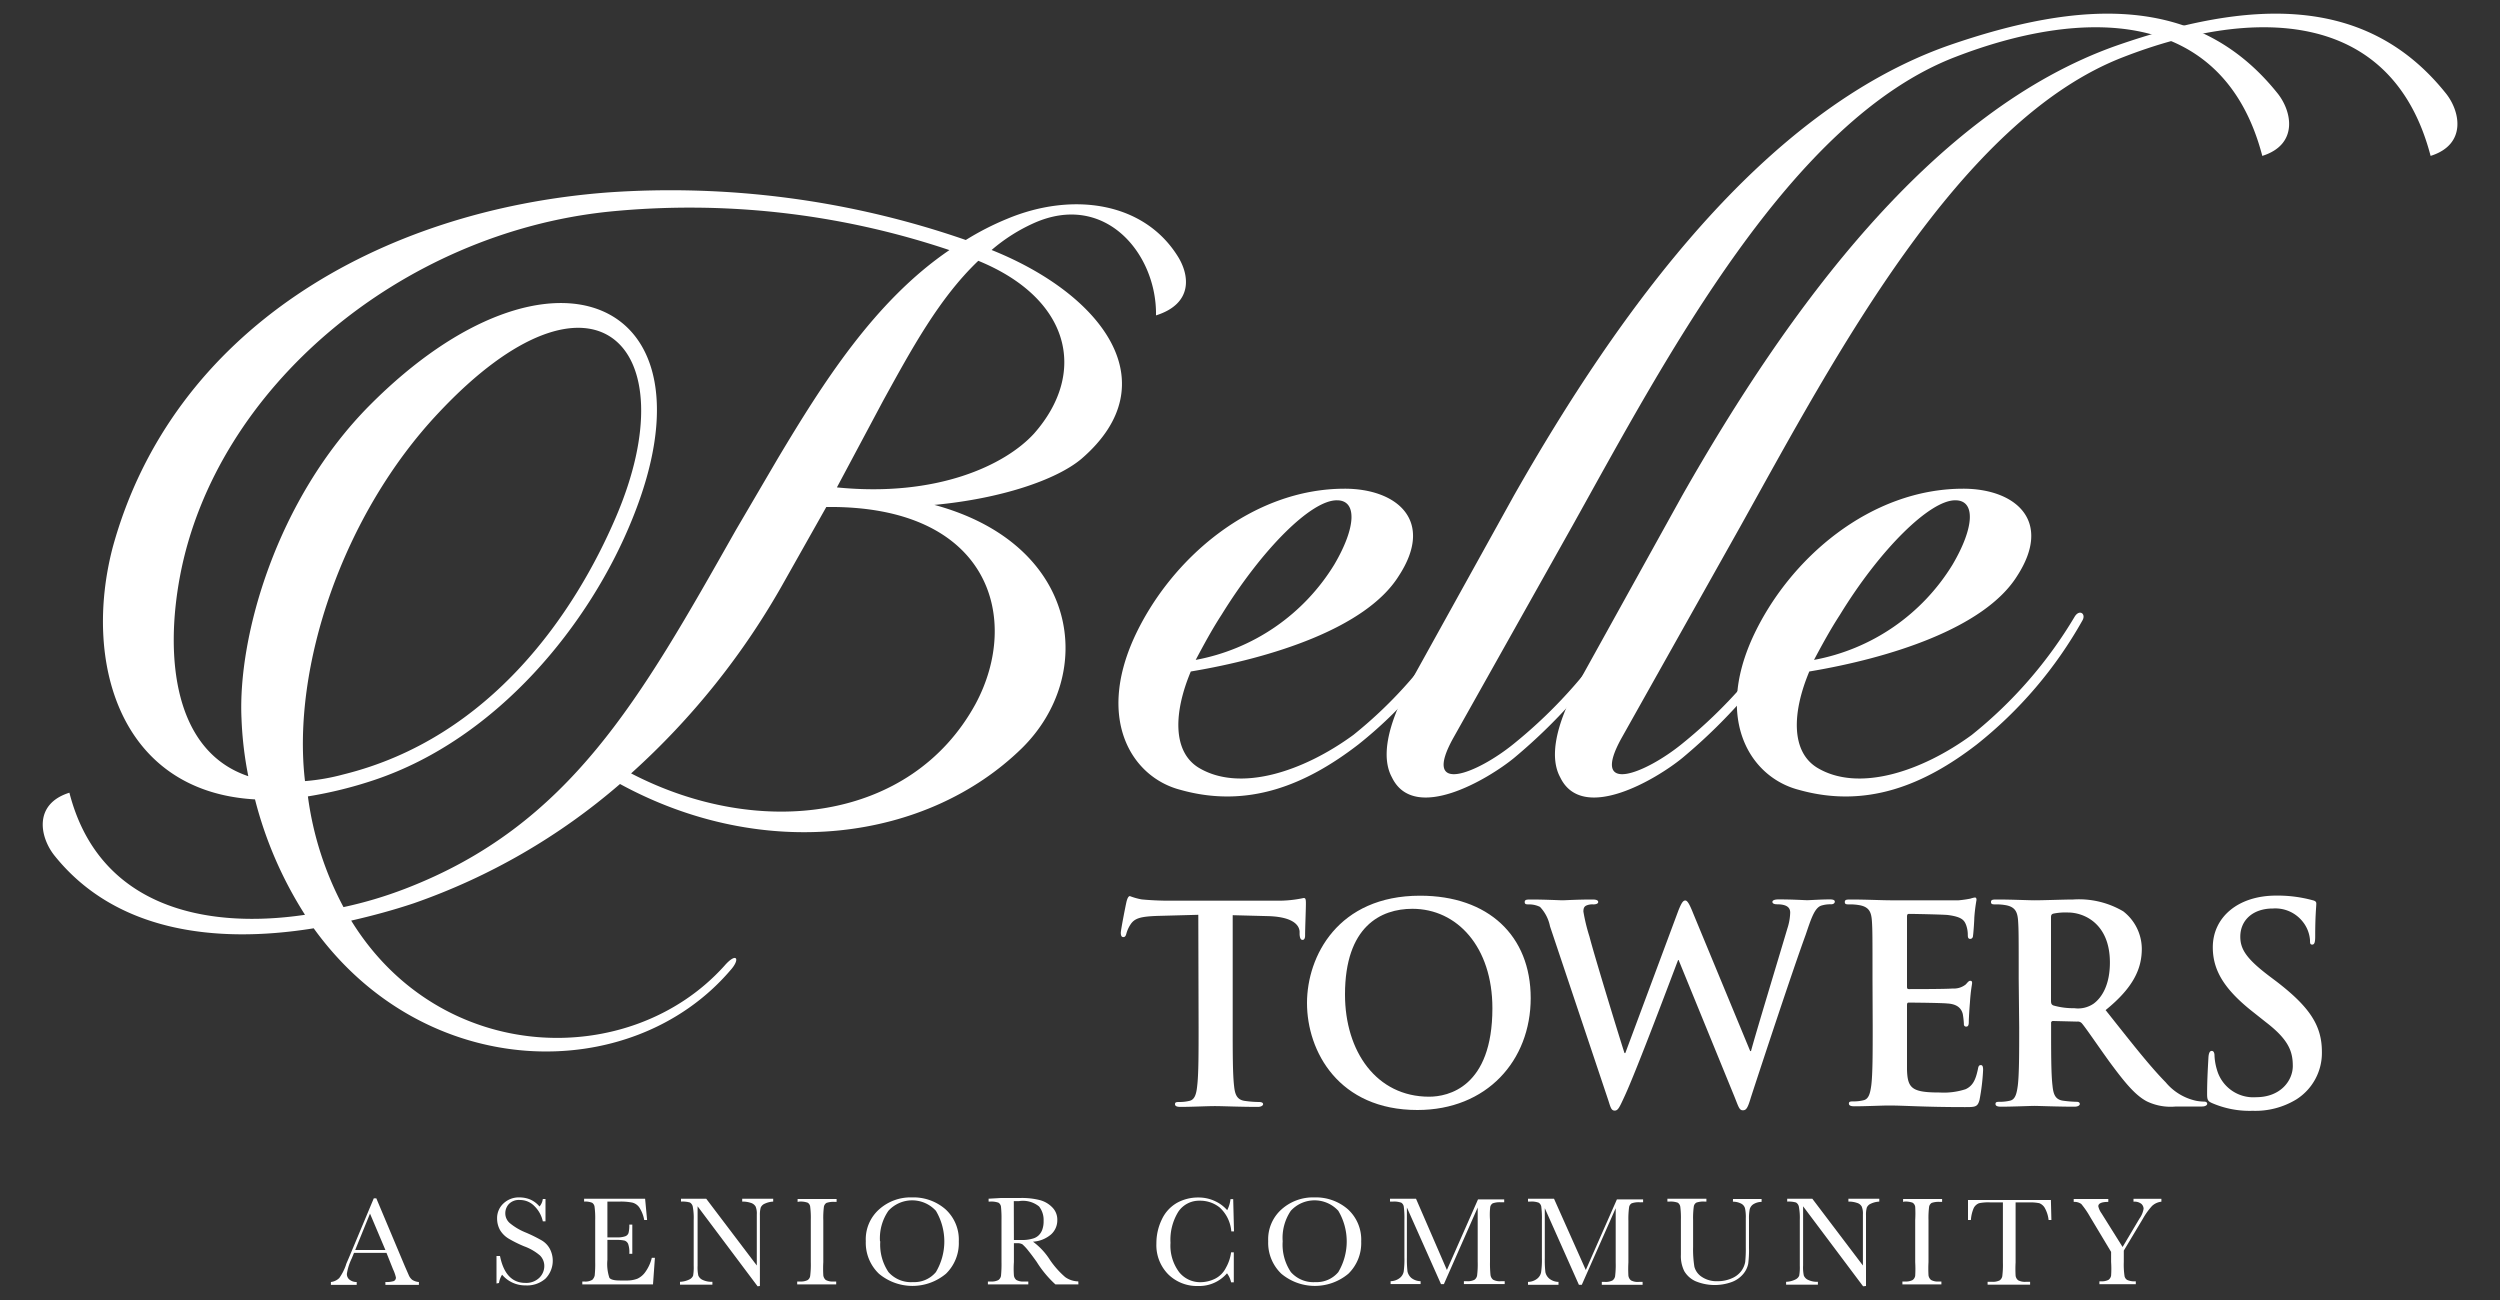 <svg id="Layer_1" data-name="Layer 1" xmlns="http://www.w3.org/2000/svg" viewBox="0 0 250 130"><rect x="0" y="0" width="250" height="130" fill="#333333" stroke="none"/><defs><style>.cls-1{fill:#fff;}</style></defs><path class="cls-1" d="M38.65,125.29H35.4l-.22.54a5.34,5.34,0,0,0-.49,1.54A.7.7,0,0,0,35,128a1.11,1.11,0,0,0,.67.2v.29H33.09v-.29a1.44,1.44,0,0,0,.84-.4,5.09,5.09,0,0,0,.67-1.32c0-.06.12-.3.3-.73l2.48-5.92h.25l2.85,6.78.39.89a1.18,1.18,0,0,0,.35.48,1.39,1.39,0,0,0,.67.22v.29H38.54v-.29a2.49,2.49,0,0,0,.83-.09.37.37,0,0,0,.22-.37,4,4,0,0,0-.29-.82Zm-.11-.29L37,121.36,35.52,125Z"/><path class="cls-1" d="M49.65,128.35V125.6H50c.36,1.79,1.21,2.69,2.54,2.69a1.87,1.87,0,0,0,1.4-.52,1.64,1.64,0,0,0,.49-1.15,1.48,1.48,0,0,0-.43-1.07,5.13,5.13,0,0,0-1.59-.92,12.28,12.28,0,0,1-1.55-.77A2.5,2.5,0,0,1,50,123a2.38,2.38,0,0,1-.29-1.13,2,2,0,0,1,.63-1.52,2.23,2.23,0,0,1,1.61-.61,2.88,2.88,0,0,1,1,.18,2.54,2.54,0,0,1,1,.73,1.41,1.41,0,0,0,.33-.75h.27v2.23h-.27a3,3,0,0,0-.85-1.53A2,2,0,0,0,52,120a1.39,1.39,0,0,0-1.12.41,1.36,1.36,0,0,0-.35.9,1.29,1.29,0,0,0,.45,1,6,6,0,0,0,1.59.94,14.83,14.83,0,0,1,1.6.79,2.17,2.17,0,0,1,.8.82,2.56,2.56,0,0,1-.42,3,2.78,2.78,0,0,1-2,.68,3,3,0,0,1-2.34-1.07,2.09,2.09,0,0,0-.31.83Z"/><path class="cls-1" d="M65.18,125.78h.31l-.19,2.66H58.23v-.29h.18a1.34,1.34,0,0,0,.82-.17.88.88,0,0,0,.24-.43,10.89,10.89,0,0,0,.05-1.34V122a8.62,8.62,0,0,0-.06-1.29.58.58,0,0,0-.24-.43,1.78,1.78,0,0,0-.81-.12v-.29h6.1l.2,2.13h-.29a3.32,3.32,0,0,0-.5-1.27,1.22,1.22,0,0,0-.69-.47,5.83,5.83,0,0,0-1.3-.1H60.74v3.58h.91a2.42,2.42,0,0,0,.87-.11.55.55,0,0,0,.33-.32,3.08,3.08,0,0,0,.08-.85h.3v2.92h-.3a2.47,2.47,0,0,0-.12-1,.61.61,0,0,0-.35-.32,3.3,3.3,0,0,0-.78-.07h-.94v2a4.35,4.35,0,0,0,.2,1.79q.2.27,1.05.27h.64a2.93,2.93,0,0,0,1.11-.18,2,2,0,0,0,.82-.71A4,4,0,0,0,65.18,125.78Z"/><path class="cls-1" d="M75.76,128.63l-6-8v5.92a4,4,0,0,0,.07,1,.83.83,0,0,0,.41.43,2.11,2.11,0,0,0,1,.2v.29H68v-.29a2.33,2.33,0,0,0,.93-.23.76.76,0,0,0,.38-.38,4.8,4.8,0,0,0,.06-1V122a6.12,6.12,0,0,0-.09-1.32.63.63,0,0,0-.29-.43,2.68,2.68,0,0,0-.89-.09v-.29h2.52l5.06,6.68v-5.11a1.82,1.82,0,0,0-.12-.79.82.82,0,0,0-.47-.36,2.49,2.49,0,0,0-.87-.13v-.29h3.1v.29a2.24,2.24,0,0,0-.85.21.76.76,0,0,0-.4.39,2.74,2.74,0,0,0-.08.78v7.06Z"/><path class="cls-1" d="M79.76,120.19v-.29h3.9v.29h-.18a2.12,2.12,0,0,0-.83.1.57.57,0,0,0-.26.39,8.87,8.87,0,0,0-.06,1.35v4.18a12.22,12.22,0,0,0,0,1.32.72.72,0,0,0,.25.47,1.45,1.45,0,0,0,.79.15h.25v.29h-3.9v-.29H80a1.52,1.52,0,0,0,.76-.14.6.6,0,0,0,.26-.43,9.21,9.21,0,0,0,.06-1.37V122a8.75,8.75,0,0,0-.06-1.32.54.54,0,0,0-.25-.41,2.09,2.09,0,0,0-.84-.11Z"/><path class="cls-1" d="M86.58,124.11a4,4,0,0,1,1.33-3.17,4.71,4.71,0,0,1,3.29-1.2,4.88,4.88,0,0,1,3.34,1.18,4.11,4.11,0,0,1,1.34,3.23,4.27,4.27,0,0,1-1.28,3.22,5.22,5.22,0,0,1-6.71,0A4.28,4.28,0,0,1,86.58,124.11Zm1.45,0a4.9,4.9,0,0,0,.82,3.1,3,3,0,0,0,2.46,1,2.81,2.81,0,0,0,2.28-1,6,6,0,0,0,0-6.13,3.22,3.22,0,0,0-4.75,0A4.83,4.83,0,0,0,88,124.15Z"/><path class="cls-1" d="M107.84,128.44h-2.3a10.75,10.75,0,0,1-1.87-2.25c-.27-.38-.54-.75-.83-1.11a4.76,4.76,0,0,0-.6-.65,1,1,0,0,0-.51-.11h-.34v1.89a9.37,9.37,0,0,0,0,1.32.68.68,0,0,0,.25.47,1.39,1.39,0,0,0,.78.15h.41v.29H98.79v-.29h.28a1.49,1.49,0,0,0,.76-.14.65.65,0,0,0,.27-.43,11.78,11.78,0,0,0,.05-1.37V122a11.2,11.2,0,0,0-.05-1.32.57.57,0,0,0-.25-.41,2.15,2.15,0,0,0-.85-.11h-.14v-.29l1.22-.07c.81,0,1.46,0,1.94,0a7.21,7.21,0,0,1,2,.22,2.68,2.68,0,0,1,1.24.75,1.72,1.72,0,0,1,.47,1.23,1.9,1.9,0,0,1-.61,1.43,3.08,3.08,0,0,1-1.82.74A6.71,6.71,0,0,1,105,126a8.86,8.86,0,0,0,1.52,1.71,2.33,2.33,0,0,0,1.31.43ZM101.39,124l1,0a3.6,3.6,0,0,0,.88-.14,1.34,1.34,0,0,0,.6-.33,1.47,1.47,0,0,0,.36-.57,2.42,2.42,0,0,0,.13-.87,2.18,2.18,0,0,0-.45-1.44,2.56,2.56,0,0,0-2-.54l-.53,0Z"/><path class="cls-1" d="M123.11,125.23h.27v3h-.27a2.32,2.32,0,0,0-.41-.9,3.66,3.66,0,0,1-2.88,1.27,4.09,4.09,0,0,1-3-1.17,4.15,4.15,0,0,1-1.18-3.1,5.42,5.42,0,0,1,.54-2.38,3.71,3.71,0,0,1,1.51-1.66,4.32,4.32,0,0,1,2.13-.54,3.84,3.84,0,0,1,1.74.39,3.6,3.6,0,0,1,1.16.88,3.22,3.22,0,0,0,.33-1.11h.27l.08,3.23h-.27a3.63,3.63,0,0,0-1.16-2.39,3.12,3.12,0,0,0-2-.68,2.5,2.5,0,0,0-2.13,1.09,5.32,5.32,0,0,0-.79,3.12,4.41,4.41,0,0,0,.87,2.94,2.69,2.69,0,0,0,2.14,1,3.37,3.37,0,0,0,1.41-.33,2.43,2.43,0,0,0,1.13-1.13A4.2,4.2,0,0,0,123.11,125.23Z"/><path class="cls-1" d="M126.82,124.11a4,4,0,0,1,1.33-3.17,4.72,4.72,0,0,1,3.3-1.2,4.88,4.88,0,0,1,3.33,1.18,4.11,4.11,0,0,1,1.34,3.23,4.27,4.27,0,0,1-1.28,3.22,5.22,5.22,0,0,1-6.71,0A4.28,4.28,0,0,1,126.82,124.11Zm1.45,0a4.9,4.9,0,0,0,.82,3.1,3,3,0,0,0,2.46,1,2.81,2.81,0,0,0,2.28-1,6,6,0,0,0,0-6.13,3.22,3.22,0,0,0-4.75,0A4.83,4.83,0,0,0,128.27,124.15Z"/><path class="cls-1" d="M144.69,127l3.11-7.06h2.62v.29h-.32a2.06,2.06,0,0,0-.82.1.54.54,0,0,0-.26.39A7.29,7.29,0,0,0,149,122v4.18a11.32,11.32,0,0,0,.05,1.32.73.73,0,0,0,.26.47,1.41,1.41,0,0,0,.78.15h.38v.29h-4.08v-.29h.3a1.47,1.47,0,0,0,.75-.14.65.65,0,0,0,.27-.43,9.21,9.21,0,0,0,.06-1.37v-5.43l-3.38,7.66h-.29l-3.41-7.66v5a10.64,10.64,0,0,0,.06,1.4,1.2,1.2,0,0,0,.39.65,1.56,1.56,0,0,0,.92.32v.29h-3v-.29a1.55,1.55,0,0,0,.89-.3,1.08,1.08,0,0,0,.42-.66,9.3,9.3,0,0,0,.07-1.45V122a8.75,8.75,0,0,0-.06-1.32.57.57,0,0,0-.25-.41,2.09,2.09,0,0,0-.84-.11H139v-.29h2.6Z"/><path class="cls-1" d="M158.58,127l3.11-7.06h2.62v.29H164a2.12,2.12,0,0,0-.83.1.54.54,0,0,0-.26.39,8.37,8.37,0,0,0-.07,1.35v4.18a11.32,11.32,0,0,0,0,1.32.73.73,0,0,0,.26.47,1.43,1.43,0,0,0,.78.15h.38v.29h-4.08v-.29h.3a1.54,1.54,0,0,0,.76-.14.65.65,0,0,0,.27-.43,9.21,9.21,0,0,0,.06-1.37v-5.43l-3.39,7.66h-.29l-3.41-7.66v5a10.64,10.64,0,0,0,.06,1.4,1.17,1.17,0,0,0,.4.65,1.5,1.5,0,0,0,.91.32v.29h-3.05v-.29a1.53,1.53,0,0,0,.89-.3,1.08,1.08,0,0,0,.42-.66,8.92,8.92,0,0,0,.08-1.45V122a8.75,8.75,0,0,0-.06-1.32.58.58,0,0,0-.26-.41,2,2,0,0,0-.84-.11h-.23v-.29h2.6Z"/><path class="cls-1" d="M173.3,119.9h2.86v.29a1.56,1.56,0,0,0-.85.25.87.87,0,0,0-.34.49,4.81,4.81,0,0,0-.07,1v2.84a10.82,10.82,0,0,1-.08,1.62,2.3,2.3,0,0,1-.49,1,2.71,2.71,0,0,1-1.15.81,5,5,0,0,1-3.63-.08,2.52,2.52,0,0,1-1.12-1,3.38,3.38,0,0,1-.34-1.65V122a8.75,8.75,0,0,0-.06-1.32.61.61,0,0,0-.25-.41,2.11,2.11,0,0,0-.85-.11h-.19v-.29h3.9v.29h-.17a2.12,2.12,0,0,0-.83.1.54.54,0,0,0-.26.39,8.37,8.37,0,0,0-.07,1.35v2.68a11,11,0,0,0,.13,2,1.74,1.74,0,0,0,.73,1,2.65,2.65,0,0,0,1.59.44,3.43,3.43,0,0,0,1.42-.29,2.29,2.29,0,0,0,.95-.73,2.21,2.21,0,0,0,.39-.9,12.69,12.69,0,0,0,.06-1.46v-2.91a4.11,4.11,0,0,0-.08-1,.74.74,0,0,0-.35-.45,1.76,1.76,0,0,0-.86-.21Z"/><path class="cls-1" d="M186.31,128.63l-6-8v5.92a4,4,0,0,0,.07,1,.83.83,0,0,0,.41.43,2.11,2.11,0,0,0,1,.2v.29h-3.18v-.29a2.24,2.24,0,0,0,.93-.23.76.76,0,0,0,.38-.38,4.8,4.8,0,0,0,.06-1V122a6.12,6.12,0,0,0-.09-1.32.63.63,0,0,0-.29-.43,2.65,2.65,0,0,0-.88-.09v-.29h2.51l5.06,6.68v-5.11a1.82,1.82,0,0,0-.12-.79.79.79,0,0,0-.47-.36,2.47,2.47,0,0,0-.86-.13v-.29h3.09v.29a2.24,2.24,0,0,0-.85.21.76.76,0,0,0-.4.39,2.74,2.74,0,0,0-.08.78v7.06Z"/><path class="cls-1" d="M190.31,120.19v-.29h3.9v.29H194a2.12,2.12,0,0,0-.83.1.57.57,0,0,0-.26.39,8.87,8.87,0,0,0-.06,1.35v4.18a12.22,12.22,0,0,0,0,1.32.73.73,0,0,0,.26.47,1.39,1.39,0,0,0,.78.15h.25v.29h-3.9v-.29h.25a1.52,1.52,0,0,0,.76-.14.65.65,0,0,0,.27-.43,11.78,11.78,0,0,0,0-1.37V122a11.2,11.2,0,0,0,0-1.32.58.58,0,0,0-.26-.41,2.09,2.09,0,0,0-.84-.11Z"/><path class="cls-1" d="M197.09,122h-.29l0-2h8.29l.05,2h-.28a3.16,3.16,0,0,0-.39-1.22,1.08,1.08,0,0,0-.54-.46,4.49,4.49,0,0,0-1-.08h-1.37v6a12.35,12.35,0,0,0,0,1.32.69.69,0,0,0,.26.47,1.43,1.43,0,0,0,.78.15h.41v.29h-4.25v-.29h.44a1.52,1.52,0,0,0,.76-.14.65.65,0,0,0,.27-.43,9.21,9.21,0,0,0,.06-1.37v-6h-1.27a4.56,4.56,0,0,0-1.11.08,1,1,0,0,0-.53.47A3.59,3.59,0,0,0,197.09,122Z"/><path class="cls-1" d="M212.26,124.7l1.68-2.83a2.33,2.33,0,0,0,.42-1,.69.69,0,0,0-.22-.48,1.1,1.1,0,0,0-.79-.22v-.29h2.79v.29a1.61,1.61,0,0,0-.94.43,6.94,6.94,0,0,0-.91,1.27l-1.91,3.19v1.13a7.77,7.77,0,0,0,.07,1.39.57.57,0,0,0,.28.42,1.81,1.81,0,0,0,.85.13v.29h-3.64v-.29h.14a1.49,1.49,0,0,0,.76-.14.65.65,0,0,0,.27-.43,9.79,9.79,0,0,0,0-1.37v-1L209,121.67a8.64,8.64,0,0,0-.87-1.27,1.17,1.17,0,0,0-.76-.21v-.29h3.46v.29c-.65,0-1,.14-1,.44a1.92,1.92,0,0,0,.32.7Z"/><path class="cls-1" d="M96.58,24a27.75,27.75,0,0,1,4.14-2.12c6.44-2.69,13.56-1.73,17,3.66,1.25,1.92,1.64,4.81-2.12,6,.1-6.15-5.09-12.41-12.21-9.23a17.37,17.37,0,0,0-4.23,2.69c11.06,4.43,17.79,13.28,9,20.87-2.5,2.12-8.08,4-14.72,4.62,14.53,3.94,16.26,16.93,8.75,24.33C92.73,84.07,76.48,86.29,62,78.4A63.34,63.34,0,0,1,41.37,90.33c-2,.67-4.14,1.25-6.25,1.73,8.94,14.52,27.89,15,37.32,4.52,1.25-1.44,1.63-.67.57.48-9.9,11.54-30.49,11.25-41.64-4.23-10.1,1.63-19.91.19-25.88-7.22C4,83.79,3.28,80.42,6.94,79.27,9.82,90.52,20.21,93,30.5,91.48a39.59,39.59,0,0,1-5-11.54c-13.56-.77-17.22-13.76-14.23-25.2C17.23,33,37.91,21,60.7,19.25A90.08,90.08,0,0,1,96.58,24ZM34.35,90.71a41,41,0,0,0,6.15-1.83C57,82.54,64,69.94,73.59,53l4.23-7.22c4.43-7.4,9.62-15.67,17.12-20.77a81.47,81.47,0,0,0-34-3.85C40.12,23.29,21.56,38.77,18,57.62c-1.54,8.18-.58,17.51,6.83,20a36.31,36.31,0,0,1-.68-5.77C23.77,63.68,27.62,49.93,37,40.5c18-18.08,35.2-10.77,26.25,11.35C59,62.43,49.74,73.88,37.43,78a41.81,41.81,0,0,1-6.64,1.64A32.49,32.49,0,0,0,34.35,90.71ZM30.5,78.11a20.93,20.93,0,0,0,3.85-.67c14.81-3.66,23.18-16.26,27.22-25.68,7.41-17.22-2.21-27-17.7-10.49C34.25,51.47,29.16,66.76,30.5,78.11ZM82.63,50.7,78.4,58.2A74.93,74.93,0,0,1,63.11,77.34c12.79,6.64,28,4.81,34.43-6.92C102.16,61.86,99,50.51,82.63,50.7Zm15.2-24.62c-3.94,3.75-6.73,8.94-9.52,14l-4.62,8.66c10,1,16.83-2.22,19.72-5.39C108.8,37.23,107,29.83,97.83,26.08Z"/><path class="cls-1" d="M134.47,48.87c5.2,0,9.05,3.18,5.39,8.75-3.27,5.2-12.7,8.18-20.78,9.53-1.73,4.13-1.82,8,.77,9.61,4.14,2.51,10.49.39,15.49-3.27a44,44,0,0,0,10.29-11.83c.48-.77,1.16-.28.77.39a42.19,42.19,0,0,1-10.58,12.41c-5.19,4-11,6.44-17.79,4.52-4.81-1.25-8.37-6.93-4.62-15.2C117.07,55.8,125.24,48.87,134.47,48.87Zm-12.31,12.6c-1,1.54-1.82,3.08-2.59,4.52a20.65,20.65,0,0,0,13.85-9.52c2.21-3.75,2.3-6.44.28-6.44C131.11,50,126.2,54.93,122.16,61.47Z"/><path class="cls-1" d="M145.34,73.78c-3.27,5.87,2.41,3.56,6.06.58a48.56,48.56,0,0,0,11.06-12.7c.48-.77,1.06-.28.77.39A54.88,54.88,0,0,1,151.4,75.8c-2.59,2.12-10,6.54-12.21,1.93-1-1.83-.68-4.91,1.92-9.62L151.4,49.54c10.49-18.46,24.91-38.47,43.48-45C208,0,219.69-.66,227.68,9.24c1.53,1.83,2.21,5.2-1.45,6.35C222.29.49,208,.88,195.55,5.69,179.1,12,166.7,35.6,157.27,52.53Z"/><path class="cls-1" d="M162.17,73.78c-3.27,5.87,2.41,3.56,6.06.58a48.38,48.38,0,0,0,11.06-12.7c.48-.77,1.06-.28.77.39A54.88,54.88,0,0,1,168.23,75.8c-2.59,2.12-10,6.54-12.21,1.93-1-1.83-.68-4.91,1.92-9.62l10.29-18.57c10.49-18.46,24.91-38.47,43.48-45C224.79,0,236.52-.66,244.51,9.24c1.53,1.83,2.21,5.2-1.45,6.35C239.12.49,224.79.88,212.38,5.69,195.93,12,183.53,35.6,174.1,52.53Z"/><path class="cls-1" d="M196.32,48.87c5.19,0,9,3.18,5.38,8.75-3.27,5.2-12.69,8.18-20.77,9.53-1.73,4.13-1.83,8,.77,9.61,4.13,2.51,10.48.39,15.48-3.27a43.83,43.83,0,0,0,10.29-11.83c.48-.77,1.16-.28.77.39a42.19,42.19,0,0,1-10.58,12.41c-5.19,4-11,6.44-17.79,4.52-4.81-1.25-8.37-6.93-4.62-15.2C178.91,55.8,187.08,48.87,196.32,48.87ZM184,61.47c-1,1.54-1.83,3.08-2.6,4.52a20.63,20.63,0,0,0,13.85-9.52c2.21-3.75,2.31-6.44.29-6.44C193,50,188,54.93,184,61.47Z"/><path class="cls-1" d="M119.83,91.48l-4.08.11c-1.59.06-2.24.2-2.66.8a3.16,3.16,0,0,0-.46,1c-.06.22-.14.32-.3.32s-.25-.13-.25-.43.52-2.93.58-3.15.16-.52.33-.52a6.48,6.48,0,0,0,1.17.33c.8.08,1.84.13,2.74.13h10.85a12,12,0,0,0,2.62-.27c.2,0,.22.16.22.57,0,.58-.08,2.47-.08,3.18,0,.27-.08.44-.25.44s-.27-.14-.3-.55l0-.3c-.06-.71-.8-1.48-3.24-1.53l-3.45-.09v11.23c0,2.52,0,4.68.14,5.86.08.77.25,1.37,1.07,1.48a10.58,10.58,0,0,0,1.4.11c.3,0,.43.08.43.22s-.22.27-.52.27c-1.8,0-3.53-.08-4.3-.08s-2.35.08-3.45.08c-.35,0-.54-.08-.54-.27s.11-.22.43-.22a4.17,4.17,0,0,0,1-.11c.55-.11.71-.71.79-1.51.14-1.15.14-3.31.14-5.83Z"/><path class="cls-1" d="M130.7,100.3c0-4.68,3.1-10.73,11.31-10.73,6.82,0,11.06,4,11.06,10.24S148.69,111,141.74,111C133.88,111,130.7,105.15,130.7,100.3Zm18.54.52c0-6.13-3.53-9.94-8-9.94-3.15,0-6.74,1.75-6.74,8.57,0,5.7,3.15,10.22,8.41,10.22C144.8,109.67,149.24,108.74,149.24,100.82Z"/><path class="cls-1" d="M155,92.63a3.93,3.93,0,0,0-1-1.94,2.45,2.45,0,0,0-1.09-.25c-.28,0-.44,0-.44-.24s.22-.25.6-.25c1.42,0,2.93.08,3.18.08s1.45-.08,3-.08c.38,0,.57.08.57.25s-.22.24-.49.24a1.48,1.48,0,0,0-.69.11c-.24.11-.3.3-.3.61a18.29,18.29,0,0,0,.61,2.51c.46,1.81,3,10.11,3.5,11.64h.08l5.31-14.26c.31-.77.47-1,.69-1s.44.41.79,1.29l5.7,13.77h.08c.49-1.83,2.69-9.06,3.64-12.27a5.53,5.53,0,0,0,.28-1.58c0-.44-.25-.83-1.32-.83-.27,0-.46-.08-.46-.24s.22-.25.63-.25c1.45,0,2.6.08,2.85.08s1.36-.08,2.27-.08c.3,0,.49.06.49.22s-.14.27-.38.27a3,3,0,0,0-1,.14c-.66.25-1,1.34-1.53,2.9-1.26,3.45-4.14,12.16-5.48,16.27-.3,1-.44,1.29-.8,1.29s-.43-.33-.84-1.35L167.86,96h-.05c-.53,1.39-4.17,11.09-5.34,13.6-.52,1.13-.66,1.46-1,1.46s-.41-.31-.63-1Z"/><path class="cls-1" d="M187.25,97.89c0-4.16,0-4.93-.06-5.8s-.27-1.37-1.18-1.56a5.1,5.1,0,0,0-1.06-.09c-.31,0-.47,0-.47-.24s.19-.25.6-.25c1.45,0,3.18.08,3.95.08s6.32,0,6.84,0a10.7,10.7,0,0,0,1.18-.17,2.36,2.36,0,0,1,.44-.11c.13,0,.16.11.16.25a16.54,16.54,0,0,0-.22,1.78c0,.27-.08,1.48-.13,1.81,0,.13-.09.3-.28.3s-.24-.14-.24-.39a2.87,2.87,0,0,0-.17-1c-.19-.5-.46-.82-1.83-1-.47-.05-3.34-.11-3.89-.11-.14,0-.19.08-.19.28V98.6c0,.2,0,.31.19.31.6,0,3.75,0,4.38-.06a1.88,1.88,0,0,0,1.31-.41c.2-.22.3-.36.44-.36s.19.06.19.22-.13.61-.22,2c-.05.55-.11,1.64-.11,1.84s0,.52-.24.52a.22.22,0,0,1-.25-.25,8.28,8.28,0,0,0-.11-1c-.13-.54-.52-1-1.53-1.06-.52-.06-3.23-.09-3.89-.09-.14,0-.16.11-.16.28v2.16c0,.93,0,3.45,0,4.25.05,1.89.49,2.3,3.28,2.3a7,7,0,0,0,2.58-.33c.71-.33,1-.91,1.23-2,.05-.3.11-.41.3-.41s.22.22.22.49a20.9,20.9,0,0,1-.36,3c-.19.71-.44.71-1.48.71-4.13,0-6-.16-7.58-.16-.63,0-2.36.08-3.45.08-.36,0-.55-.08-.55-.27s.11-.22.44-.22a4.08,4.08,0,0,0,1-.11c.55-.11.69-.71.8-1.51.14-1.15.14-3.31.14-5.83Z"/><path class="cls-1" d="M201.87,97.89c0-4.16,0-4.93-.06-5.8s-.27-1.37-1.17-1.56a5.2,5.2,0,0,0-1.07-.09c-.3,0-.47,0-.47-.24s.19-.25.6-.25c1.46,0,3.18.08,3.76.08.93,0,3-.08,3.86-.08a8.72,8.72,0,0,1,5,1.18,4.77,4.77,0,0,1,1.86,3.75c0,2-.85,3.89-3.62,6.13,2.44,3.07,4.33,5.51,6,7.21a5.47,5.47,0,0,0,3.06,1.86,4.79,4.79,0,0,0,.77.08c.22,0,.33.08.33.22s-.19.27-.52.27h-2.6a5.49,5.49,0,0,1-2.93-.52c-1.18-.63-2.22-1.91-3.76-4-1.09-1.51-2.35-3.37-2.71-3.78a.54.54,0,0,0-.49-.19l-2.38-.06a.19.19,0,0,0-.22.22v.38c0,2.55,0,4.71.14,5.86.08.8.24,1.4,1.06,1.51a11.46,11.46,0,0,0,1.35.11c.21,0,.32.08.32.22s-.19.27-.54.27c-1.59,0-3.62-.08-4-.08s-2.24.08-3.34.08c-.36,0-.55-.08-.55-.27s.11-.22.44-.22a4.24,4.24,0,0,0,1-.11c.54-.11.68-.71.79-1.51.14-1.15.14-3.31.14-5.83Zm3.23,2.17c0,.3.05.41.25.49a7.22,7.22,0,0,0,2.08.27,2.76,2.76,0,0,0,1.94-.46c.82-.61,1.62-1.87,1.62-4.11,0-3.89-2.58-5-4.19-5a6.06,6.06,0,0,0-1.45.11c-.2.05-.25.16-.25.38Z"/><path class="cls-1" d="M221.23,110.32c-.44-.19-.52-.32-.52-.93,0-1.5.11-3.15.13-3.58s.11-.72.33-.72.28.25.28.47a5.63,5.63,0,0,0,.24,1.4,3.78,3.78,0,0,0,3.92,2.76c2.46,0,3.67-1.67,3.67-3.12s-.41-2.63-2.69-4.38l-1.26-1c-3-2.35-4.05-4.27-4.05-6.49,0-3,2.52-5.17,6.33-5.17a13.35,13.35,0,0,1,3.64.46c.25.06.38.14.38.33,0,.36-.11,1.15-.11,3.29,0,.6-.08.82-.3.82S231,94.3,231,94a3.34,3.34,0,0,0-.71-1.81,3.49,3.49,0,0,0-3-1.34c-2,0-3.26,1.17-3.26,2.82,0,1.26.63,2.22,2.9,3.94l.77.58c3.29,2.54,4.49,4.38,4.49,7a5.5,5.5,0,0,1-2.57,4.76,7.89,7.89,0,0,1-4.36,1.13A9.45,9.45,0,0,1,221.23,110.32Z"/></svg>